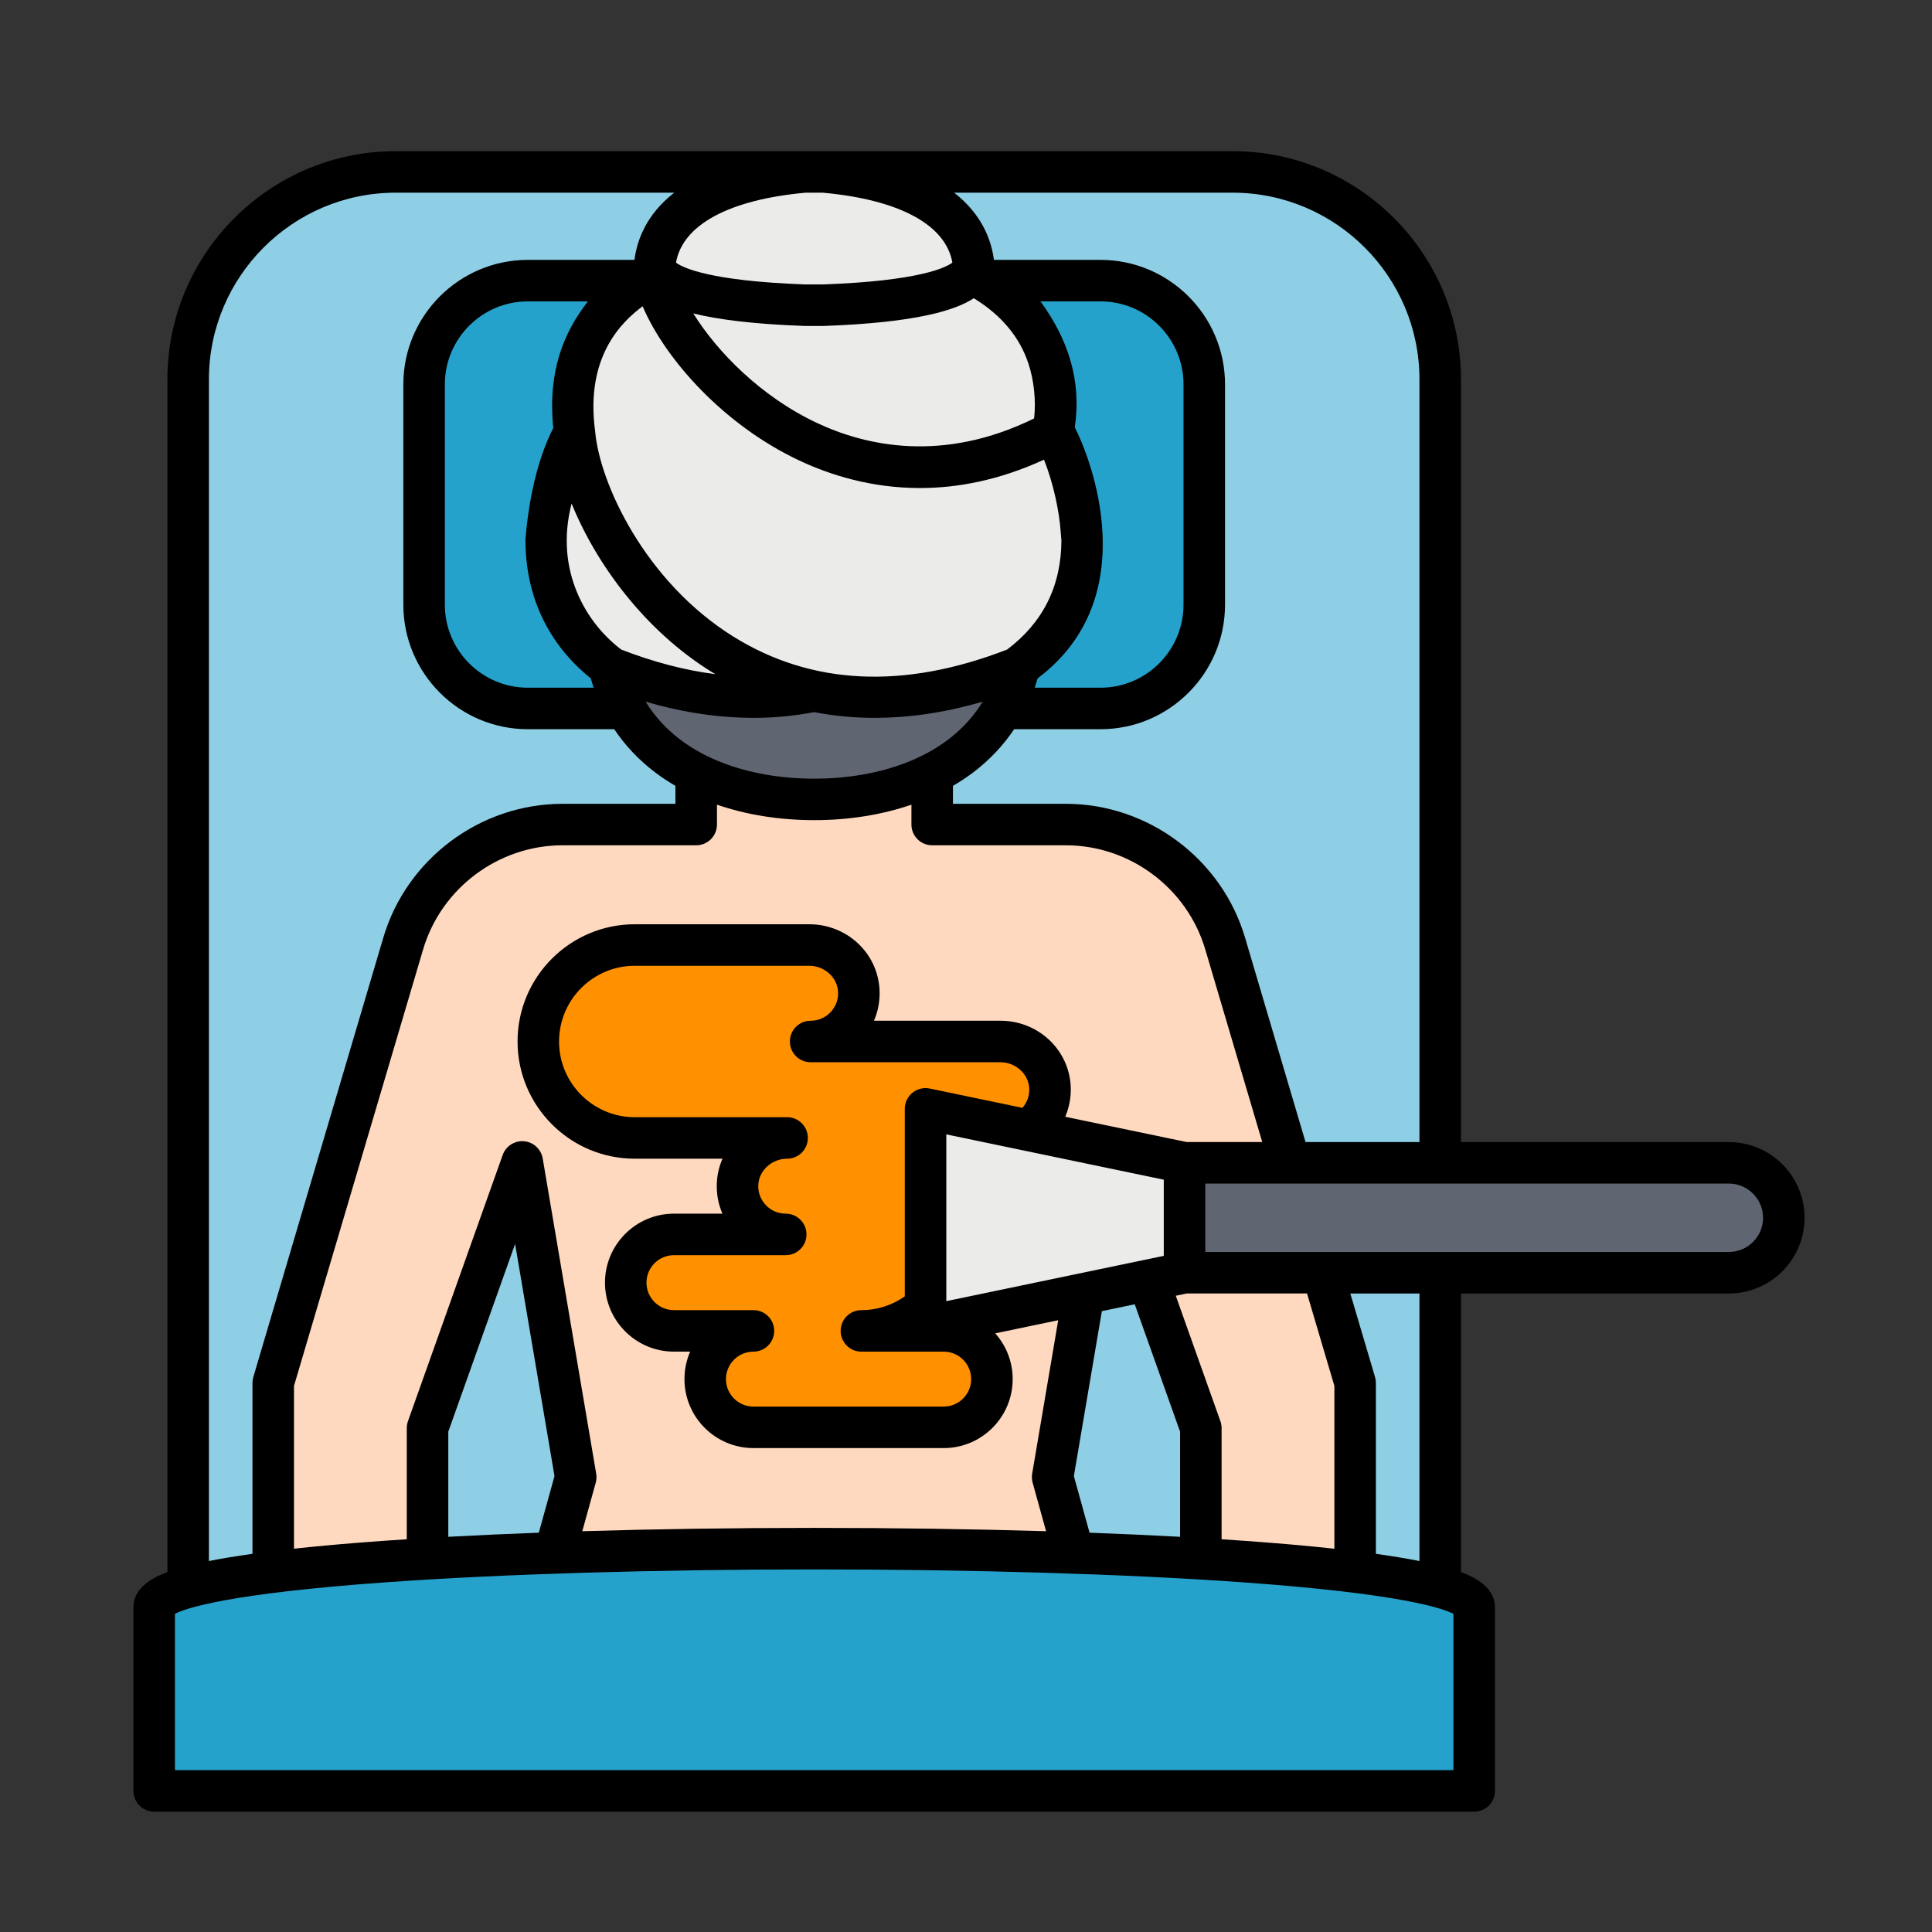 <svg xmlns="http://www.w3.org/2000/svg" id="color_Line" height="512" viewBox="0 0 256 256" width="512"><rect x="0" y="0" width="256" height="256" fill="#333333" stroke="none"/><g><g><g><path d="m190.835 237.304h-165.903v-187.023c0-15.188 12.312-27.5 27.5-27.5h110.903c15.188 0 27.5 12.312 27.5 27.5z" fill="#8ecfe5"></path></g><g><path d="m145.822 93.876h-75.877c-7.594 0-13.75-6.156-13.75-13.75v-29.191c0-7.594 6.156-13.75 13.75-13.75h75.877c7.594 0 13.75 6.156 13.75 13.75v29.191c0 7.594-6.156 13.75-13.75 13.75z" fill="#25a2cb"></path></g><g><path d="m179.562 183.244-17.225-58.224c-2.765-9.346-11.35-15.759-21.096-15.759h-17.723v-26.003h-31.269v26.003h-17.723c-9.746 0-18.331 6.413-21.096 15.759l-17.225 58.224v49.66h20.445v-43.676l12.548-35.264 7.089 41.768-10.297 37.172h83.785l-10.297-37.172 7.089-41.768 12.548 35.264v43.676h20.445z" fill="#fed9bf"></path></g><g><path d="m139.538 59.316c.038.065.075.136.113.203.035-.419.051-.819.052-1.201-.046.332-.095.663-.161.985z" fill="none"></path></g><g><path d="m107.883 105.927c-14.465 0-27.914-7.347-27.914-23.928v-20.768c0-16.581 12.498-30.022 27.914-30.022h0c15.416 0 27.914 13.441 27.914 30.022v20.767c0 16.581-13.449 23.928-27.914 23.928z" fill="#606572"></path></g><g><g><path d="m106.641 40.439h2.484c16.589-.594 19.605-3.424 19.901-5.097-.296-4.123-3.31-11.096-19.901-12.561h-2.484c-16.59 1.465-19.605 8.438-19.901 12.56.296 1.673 3.309 4.503 19.901 5.097z" fill="#ebebe9"></path></g><g><g><path d="m76.115 57.319c-2.027 3.551-3.382 9.093-3.646 13.04-.025.375-.032.764-.025 1.161h-.072c0 7.488 3.25 13.086 8.612 16.982 10.347 4.071 19.307 4.652 26.899 3.069-20.431-4.261-30.938-24.225-31.768-34.252z" fill="#ebebe9"></path></g></g><g><path d="m139.84 57.657c-.099-.184-.199-.367-.302-.541l.004-.013c.638-3.132.324-6.805-.663-9.791-1.659-5.015-5.36-8.582-9.829-10.947.009-.314.002-.657-.025-1.021-.296 1.673-3.312 4.503-19.901 5.097h-2.484c-16.592-.594-19.605-3.425-19.901-5.098-.026.364-.033.708-.025 1.022-.297.158-.591.321-.881.489 3.196 11.036 26.879 34.541 54.006 20.804z" fill="#ebebe9"></path></g></g><g><path d="m195.336 237.304h-174.906v-24.293c0-10.406 174.906-10.406 174.906 0z" fill="#25a2cb"></path></g><g><path d="m132.744 150.785c3.632 0 6.556-3.03 6.384-6.7-.162-3.438-3.123-6.082-6.564-6.082h-25.151c3.632 0 6.557-3.03 6.384-6.7-.162-3.438-3.123-6.082-6.564-6.082h-23.122c-7.059 0-12.782 5.723-12.782 12.782 0 7.059 5.723 12.782 12.782 12.782h20.184c-3.441 0-6.402 2.645-6.564 6.082-.173 3.67 2.752 6.7 6.384 6.7h-14.812c-3.53 0-6.391 2.861-6.391 6.391 0 3.53 2.861 6.391 6.391 6.391h10.532c-3.53 0-6.391 2.861-6.391 6.391s2.861 6.391 6.391 6.391h25.21c3.53 0 6.391-2.861 6.391-6.391 0-3.53-2.861-6.391-6.391-6.391h-10.904c7.059 0 12.782-5.723 12.782-12.782" fill="#ff9000"></path></g><g><path d="m236.365 161.361c0-4.022-3.26-7.282-7.282-7.282h-77.302v14.564h77.302c4.022 0 7.282-3.26 7.282-7.282z" fill="#606572"></path></g><g><path d="m156.956 168.643-34.318 7.15v-28.864l34.318 7.15z" fill="#ebebe9"></path></g><g><path d="m143.298 70.359c-.255-3.823-1.535-9.145-3.457-12.702-27.128 13.737-50.81-9.768-54.006-20.804-4.07 2.359-7.399 5.777-8.948 10.458-1.601 4.105-.734 9.941-.772 10.008 1.139 13.753 20.477 46.209 58.667 31.183 5.362-3.895 8.612-9.494 8.612-16.982 0 0-.072-.786-.097-1.161z" fill="#ebebe9"></path></g></g><path d="m229.083 151.329h-35.498v-101.048c0-16.68-13.57-30.25-30.25-30.25h-110.903c-16.68 0-30.25 13.57-30.25 30.25v158.023c-2.64.997-4.502 2.419-4.502 4.707v24.293c0 1.519 1.231 2.75 2.75 2.75h174.906c1.519 0 2.75-1.231 2.75-2.75v-24.293c0-2.289-1.861-3.711-4.501-4.707v-36.91h35.498c5.532 0 10.032-4.5 10.032-10.032s-4.5-10.032-10.032-10.032zm-65.748-125.798c13.647 0 24.75 11.103 24.75 24.75v101.048h-15.097l-8.014-27.09c-3.088-10.438-12.848-17.729-23.733-17.729h-14.973v-2.382c.93-.541 1.821-1.123 2.655-1.754 2.183-1.65 3.999-3.581 5.454-5.749h11.445c9.098 0 16.5-7.402 16.5-16.5v-29.19c0-9.098-7.402-16.5-16.5-16.5h-14.124c-.33-2.585-1.556-6.011-5.27-8.904zm-1.628 162.775-5.911-16.612 1.443-.301h15.95l3.623 12.248v21.573c-2.617-.284-5.479-.551-8.587-.797-2.032-.161-4.155-.313-6.358-.456v-14.733c0-.314-.054-.626-.159-.922zm-61.873-14.707h-10.532c-2.008 0-3.641-1.633-3.641-3.641 0-2.008 1.633-3.641 3.641-3.641h14.812c1.519 0 2.75-1.231 2.75-2.75 0-1.519-1.231-2.75-2.75-2.75-1.005 0-1.941-.401-2.635-1.129-.693-.727-1.049-1.683-1.002-2.692.09-1.909 1.802-3.462 3.817-3.462 1.519 0 2.75-1.231 2.75-2.75 0-1.519-1.231-2.75-2.75-2.75h-20.184c-5.532 0-10.032-4.5-10.032-10.032s4.5-10.032 10.032-10.032h23.122c2.015 0 3.728 1.553 3.817 3.462.048 1.009-.308 1.965-1.002 2.692-.694.728-1.63 1.129-2.635 1.129-1.519 0-2.75 1.231-2.75 2.75 0 1.519 1.231 2.75 2.75 2.75h25.151c2.015 0 3.727 1.553 3.817 3.462.045.959-.278 1.868-.905 2.58l-12.276-2.558c-.811-.171-1.653.036-2.296.559s-1.015 1.306-1.015 2.133v24.847c-1.63 1.145-3.61 1.823-5.749 1.823-1.519 0-2.75 1.231-2.75 2.75s1.231 2.75 2.75 2.75h10.904c2.008 0 3.641 1.633 3.641 3.64 0 2.008-1.633 3.641-3.641 3.641h-25.21c-2.008 0-3.641-1.633-3.641-3.641 0-2.007 1.633-3.64 3.641-3.64 1.519 0 2.75-1.231 2.75-2.75s-1.231-2.75-2.75-2.75zm25.555-1.188v-22.1l28.817 6.004v10.092zm20.613 1.323 4.359-.908 6.005 16.877v13.932c-3.811-.208-7.82-.39-11.996-.544l-2.078-7.503zm-4.854-25.758c.534-1.251.793-2.614.727-4.021-.23-4.88-4.319-8.703-9.311-8.703h-16.759c.55-1.265.806-2.652.739-4.079-.23-4.88-4.32-8.703-9.311-8.703h-23.122c-8.565 0-15.532 6.968-15.532 15.532s6.968 15.532 15.532 15.532h11.625c-.435.987-.698 2.066-.751 3.203-.067 1.428.189 2.814.739 4.079h-6.421c-5.04 0-9.141 4.101-9.141 9.141s4.101 9.141 9.141 9.141h2.147c-.487 1.116-.756 2.347-.756 3.64 0 5.04 4.101 9.141 9.141 9.141h25.21c5.04 0 9.141-4.101 9.141-9.141 0-2.325-.876-4.447-2.311-6.062l8.345-1.739-3.451 20.332c-.067.398-.046.806.061 1.194l1.782 6.432c-9.639-.289-20.014-.441-30.727-.441s-21.088.151-30.727.441l1.782-6.432c.108-.389.129-.796.061-1.194l-7.089-41.768c-.209-1.234-1.226-2.171-2.473-2.28-1.244-.104-2.409.639-2.829 1.818l-12.548 35.264c-.105.296-.159.608-.159.922v14.733c-2.203.142-4.326.294-6.358.456-3.108.246-5.97.513-8.587.797v-21.573l17.112-57.842c2.402-8.119 9.993-13.789 18.459-13.789h17.723c1.519 0 2.75-1.231 2.75-2.75v-2.631c3.905 1.341 8.281 2.047 12.884 2.047s8.98-.707 12.884-2.047v2.631c0 1.519 1.231 2.75 2.75 2.75h17.723c8.466 0 16.057 5.67 18.459 13.789l7.553 25.53h-10.014zm-67.674 47.611-2.078 7.503c-4.175.154-8.184.337-11.995.544v-13.932l8.852-24.878zm-.164-138.869c-2.115 4.111-3.283 9.643-3.688 14.801 0 7.47 2.99 13.792 8.661 18.372.119.416.245.829.384 1.234h-8.722c-6.065 0-11-4.934-11-11v-29.19c0-6.066 4.935-11 11-11h7.953c-3.217 4.151-5.333 9.244-4.588 16.784zm2.431 10.005c3.251 8.001 9.648 16.771 18.532 22.299.166.103.34.205.51.307-3.998-.506-8.154-1.591-12.459-3.258-4.623-3.47-8.892-10.47-6.583-19.349zm30.196-5.691c4.146 1.945 9.583 3.635 15.959 3.635 4.964 0 10.499-1.03 16.433-3.756 1.245 3.076 2.04 6.879 2.224 9.63.02.3.068.848.09 1.098-.032 6.016-2.454 10.869-7.202 14.433-13.704 5.308-25.902 4.729-36.264-1.719-11.666-7.26-17.73-20.28-18.321-27.231-1.327-9.865 3.527-14.479 6.295-16.538 3.01 7.049 10.77 15.751 20.784 20.448zm-14.071-19.498c3.164.78 7.79 1.406 14.677 1.653.033.001.066.002.099.002h2.484c.033 0 .066-.001.099-.002 12.298-.44 17.391-2.09 19.808-3.668 3.636 2.223 6.071 5.128 7.237 8.654.75 2.268 1.018 4.956.752 7.272-12.098 5.941-22.275 3.644-28.748.608-7.498-3.518-13.282-9.492-16.407-14.519zm46.003-1.599h7.953c6.065 0 11 4.934 11 11v29.19c0 6.066-4.935 11-11 11h-8.722c.139-.405.265-.818.384-1.234 14.245-10.677 7.072-29.14 4.93-33.259.92-6.178-.879-11.673-4.545-16.698zm-38.027 55.184c2.882 0 5.562-.281 8.041-.76 2.48.479 5.16.76 8.042.76 4.315 0 9.082-.629 14.292-2.149-4.487 7.352-13.624 10.207-22.334 10.207s-17.846-2.854-22.334-10.206c5.21 1.52 9.976 2.149 14.292 2.149zm6.922-69.588h2.239c10.18.92 16.316 4.261 17.191 9.265-.814.623-4.254 2.427-17.117 2.893h-2.386c-12.863-.465-16.303-2.269-17.118-2.893.876-5.004 7.012-8.345 17.191-9.265zm-79.082 24.75c0-13.647 11.103-24.75 24.75-24.75h36.907c-3.714 2.893-4.941 6.319-5.27 8.904h-14.124c-9.098 0-16.5 7.402-16.5 16.5v29.19c0 9.098 7.402 16.5 16.5 16.5h11.445c1.454 2.168 3.271 4.098 5.453 5.749.835.631 1.725 1.212 2.655 1.754v2.382h-14.973c-10.886 0-20.645 7.291-23.733 17.729l-17.225 58.224c-.075.253-.113.516-.113.78v22.646c-2.17.303-4.095.622-5.773.957zm164.904 184.273h-169.406v-20.711c1.355-.711 6.889-2.681 28.014-4.186 15.393-1.096 35.525-1.7 56.69-1.7s41.297.604 56.69 1.7c21.124 1.505 26.659 3.475 28.014 4.186v20.711zm-10.387-52.09-3.275-11.07h9.161v35.453c-1.678-.335-3.603-.654-5.773-.957v-22.646c0-.264-.038-.527-.113-.78zm46.884-16.57h-69.376v-9.064h69.376c2.499 0 4.532 2.033 4.532 4.532s-2.033 4.532-4.532 4.532z"></path></g></svg>